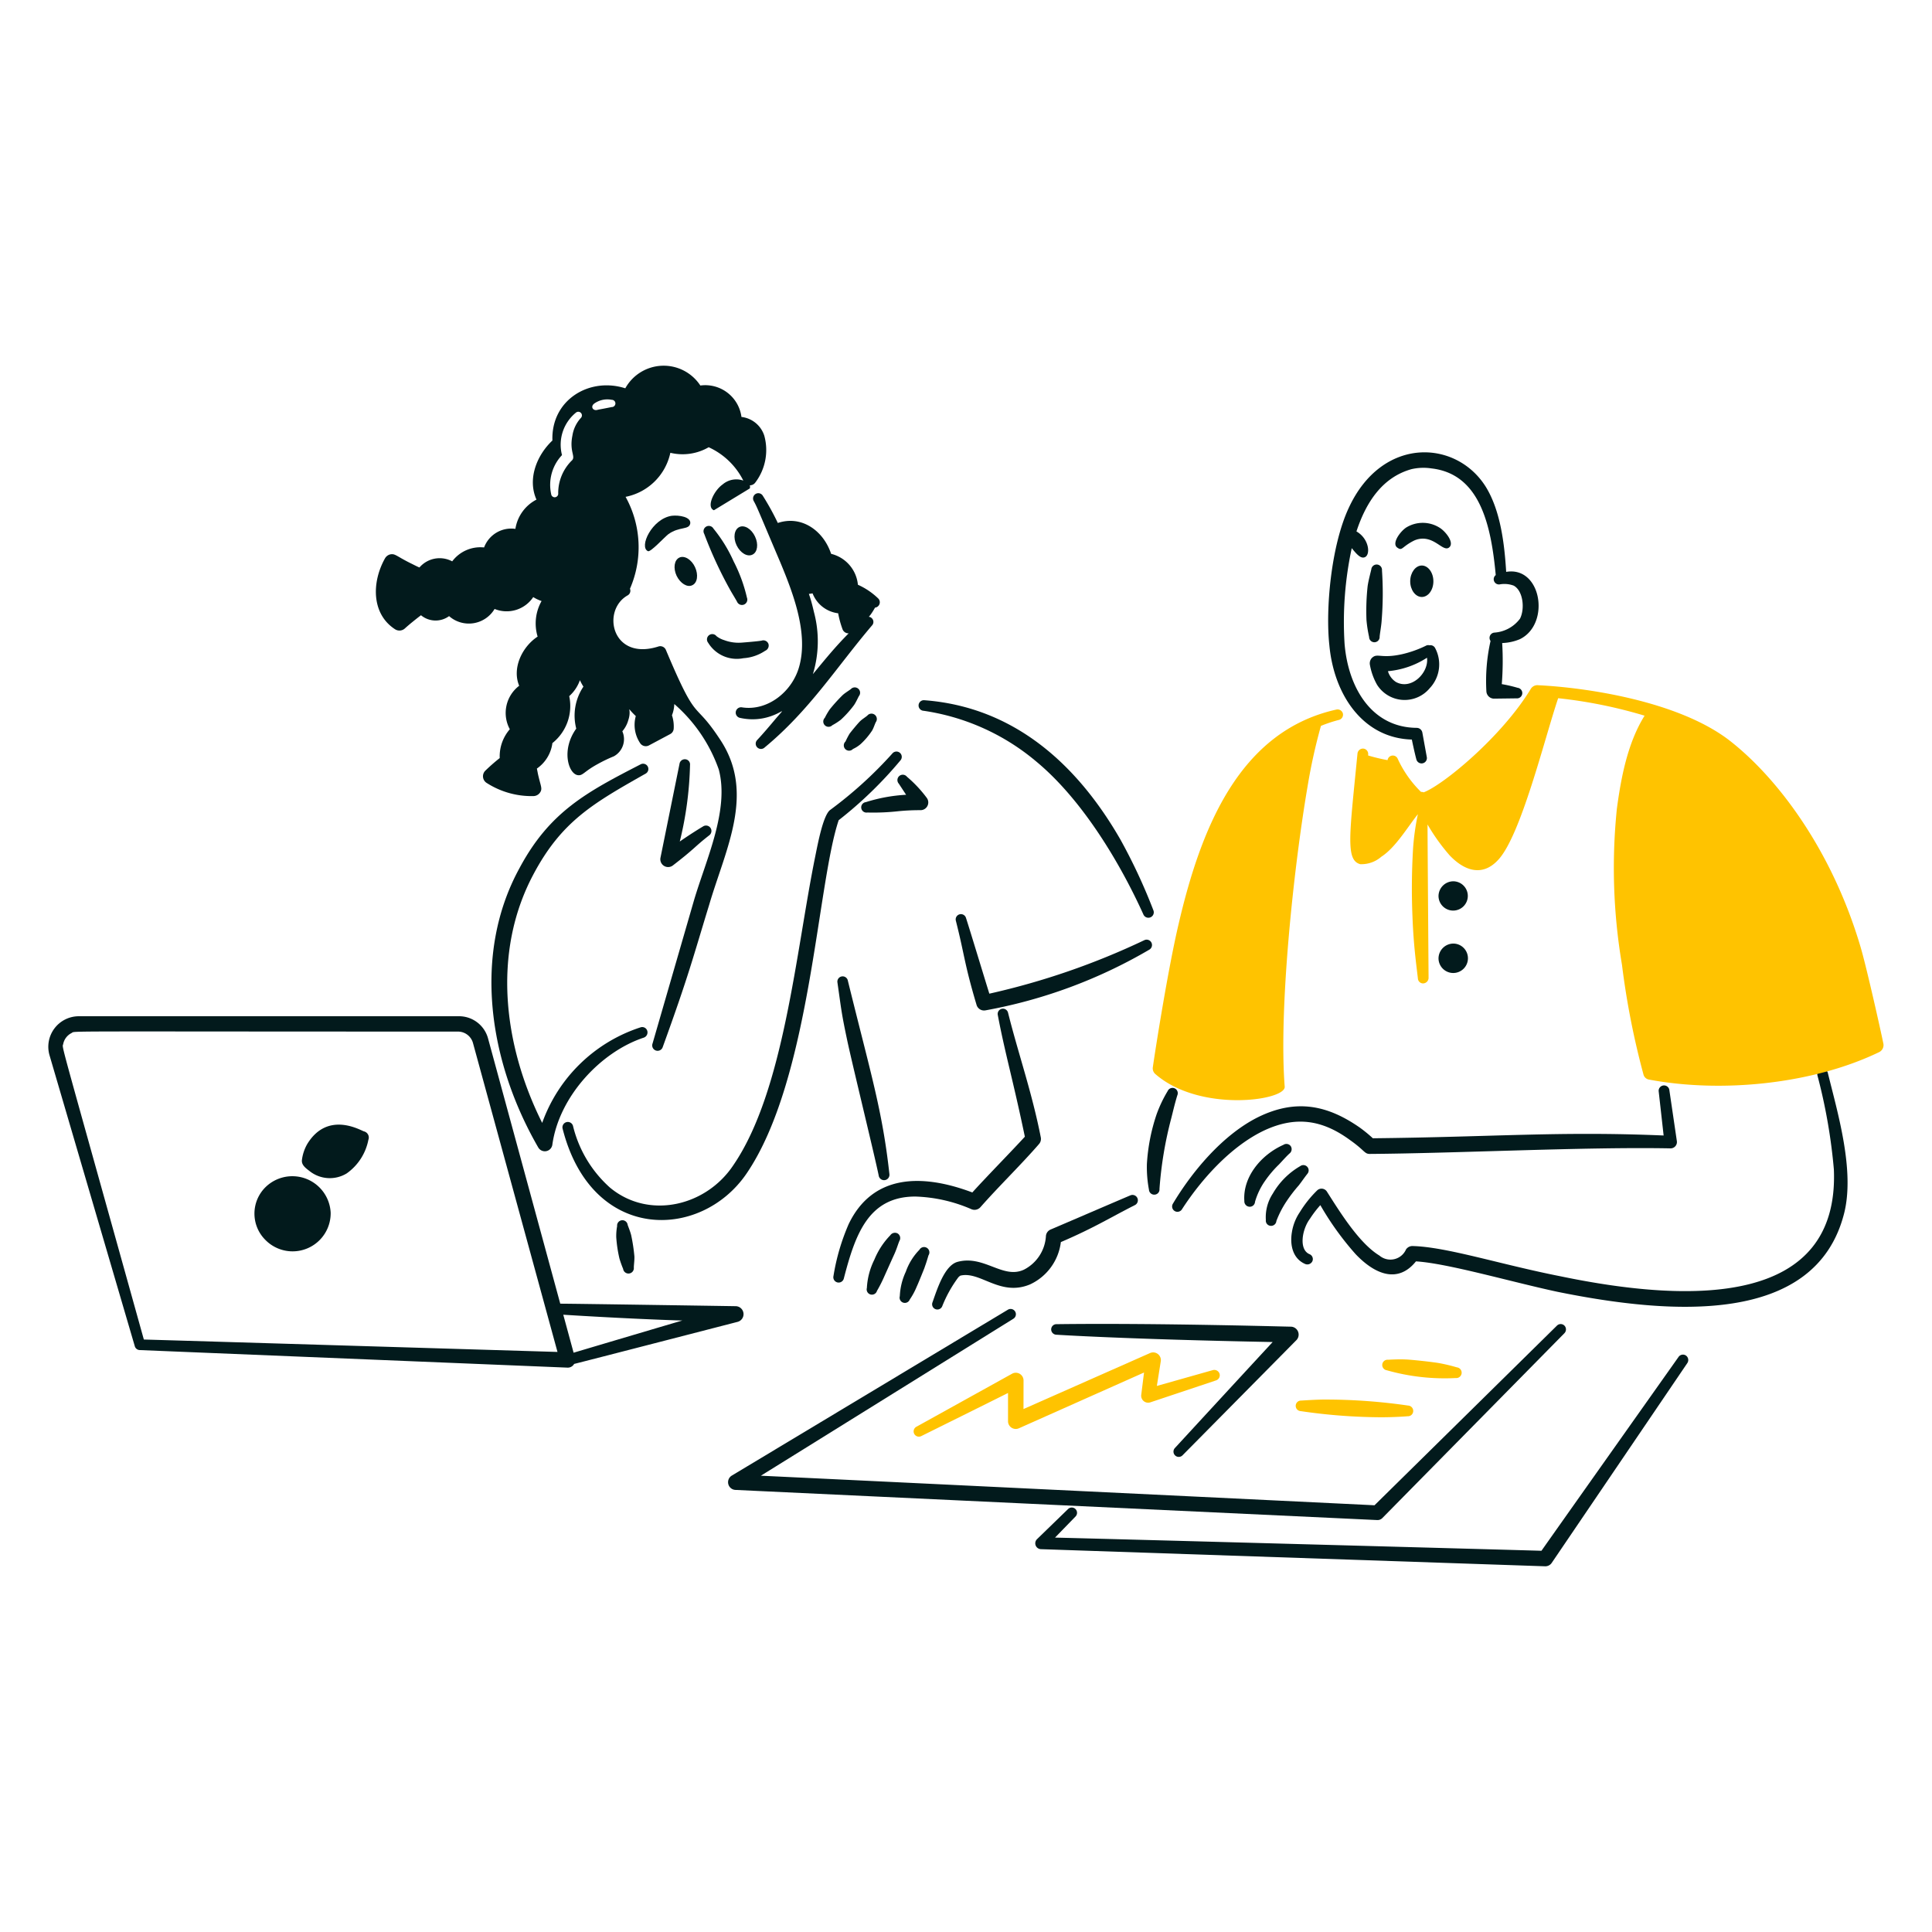 <?xml version="1.0" encoding="utf-8"?>
<svg xmlns="http://www.w3.org/2000/svg" viewBox="0 0 200 200" height="350" width="350">
  <path d="M142.82,65.893c.047-.442.184-1.189.212-1.712a34.853,34.853,0,0,0,.03-5.134.555.555,0,1,0-1.105-.106c-.137.575-.288,1.136-.379,1.726a23.568,23.568,0,0,0-.121,3.514,12.966,12.966,0,0,0,.273,1.757.546.546,0,1,0,1.09-.045Z" fill="#021a1c"/>
  <path d="M147.981,66.8a.546.546,0,0,1,.59.3,3.591,3.591,0,0,1-.56,4.135,3.377,3.377,0,0,1-5.468-.364,6.5,6.5,0,0,1-.727-2.029.83.83,0,0,1,.182-.712c.587-.588.885.094,3.15-.409a11.389,11.389,0,0,0,2.439-.864A.514.514,0,0,1,147.981,66.8Zm-.258,1.287a8.874,8.874,0,0,1-4.044,1.394,1.993,1.993,0,0,0,.833,1.12C146.109,71.472,147.931,69.639,147.723,68.089Z" fill="#021a1c"/>
  <path d="M146.385,55.961a2.144,2.144,0,0,1,.909-.2c1.341,0,2.111,1.309,2.681.94.665-.457-.328-1.7-.954-2.076a3.269,3.269,0,0,0-3.453-.015c-.641.428-1.569,1.7-.879,2.106C145.171,57.05,145.124,56.592,146.385,55.961Z" fill="#021a1c"/>
  <path d="M155.919,59.2c-.178-2.918-.586-6.281-2.069-8.738-3.037-4.966-10.761-5.375-14.223,2.106-1.837,3.92-2.419,10.5-2.014,14.207.465,5.112,3.452,9.636,8.543,9.784.042.244.333,1.586.469,2.061a.553.553,0,0,0,1.075-.258l-.454-2.5a.6.6,0,0,0-.591-.515c-4.671-.037-7.1-4.171-7.467-8.725a36.256,36.256,0,0,1,.745-9.879c.64.811.99,1.073,1.338.945.628-.232.48-1.91-.852-2.676.98-2.977,2.649-5.589,5.691-6.444a5.54,5.54,0,0,1,2.09-.076c5.059.586,6.166,5.995,6.639,11.04a.541.541,0,0,0,.45.956,2.752,2.752,0,0,1,1.408.136c.984.531,1.173,2.41.651,3.423a3.612,3.612,0,0,1-2.635,1.439.546.546,0,0,0-.413.865,18.927,18.927,0,0,0-.431,5.2.8.8,0,0,0,.758.772l2.347-.03A.549.549,0,1,0,157.1,71.2a14.413,14.413,0,0,0-1.636-.379,30.444,30.444,0,0,0,.041-4.254,5.147,5.147,0,0,0,1.833-.4C160.535,64.607,159.579,58.579,155.919,59.2Z" fill="#021a1c"/>
  <path d="M147.184,58.542c.651,0,1.2.727,1.2,1.636s-.545,1.621-1.2,1.621-1.2-.727-1.2-1.621S146.532,58.542,147.184,58.542Z" fill="#021a1c"/>
  <path d="M172.218,117.546l-.515-4.605a.558.558,0,0,1,1.1-.151l.788,5.362a.656.656,0,0,1-.666.727c-8.763-.171-22.141.513-31.126.575-.561,0-.5-.344-2.03-1.424-2.824-2.076-5.558-2.542-8.846-1.03-3.559,1.667-6.649,5.211-8.573,8.195a.551.551,0,0,1-.939-.576c1.939-3.256,5.12-7.134,8.846-8.982,3.959-1.935,7.2-1.2,10.466,1.06a14.548,14.548,0,0,1,1.394,1.136C154.735,117.7,161.45,117.09,172.218,117.546Z" fill="#021a1c"/>
  <path d="M132.858,118.514c-2.285,1.015-4.223,3.3-4.044,5.816a.561.561,0,0,0,.53.591.544.544,0,0,0,.576-.515,7.26,7.26,0,0,1,1.03-2.151,11.394,11.394,0,0,1,1.439-1.7c.378-.393.712-.787,1.09-1.136a.569.569,0,0,0,.136-.772A.552.552,0,0,0,132.858,118.514Z" fill="#021a1c"/>
  <path d="M134.6,120.717a7.736,7.736,0,0,0-2.833,2.833,4.446,4.446,0,0,0-.726,2.741.536.536,0,0,0,.484.606.548.548,0,0,0,.606-.5,10.131,10.131,0,0,1,1.015-1.984,15.419,15.419,0,0,1,1.3-1.7c.318-.409.591-.818.894-1.2A.547.547,0,0,0,134.6,120.717Z" fill="#021a1c"/>
  <path d="M136.681,124.755a11.034,11.034,0,0,0-1.075,1.409c-.831,1.109-1.168,3.2-.046,3.666a.551.551,0,0,1,.3.727.578.578,0,0,1-.727.3c-1.29-.544-1.628-1.941-1.393-3.318a5.146,5.146,0,0,1,.818-2.06,11.705,11.705,0,0,1,1.8-2.256.659.659,0,0,1,1.015.151c1.3,2.036,3.312,5.32,5.422,6.6a1.763,1.763,0,0,0,2.757-.636.8.8,0,0,1,.666-.349c3.555.087,9.089,1.907,15.344,3.136,13.778,2.862,28.864,2.986,28.279-11.072a57.658,57.658,0,0,0-1.7-9.724.553.553,0,0,1,1.076-.258c1,4.081,2.816,10.1,1.681,14.556-2.966,11.626-17.945,10.482-29.672,8.1-4.787-1.025-11.392-2.956-14.647-3.15-1.838,2.291-4.2,1.4-6.24-.742A30.252,30.252,0,0,1,136.681,124.755Z" fill="#021a1c"/>
  <path d="M150.49,91.232a1.516,1.516,0,1,1-1.575,1.514A1.542,1.542,0,0,1,150.49,91.232Z" fill="#021a1c"/>
  <path d="M150.49,97.679a1.523,1.523,0,1,1-1.575,1.53A1.545,1.545,0,0,1,150.49,97.679Z" fill="#021a1c"/>
  <path d="M72.9,55.265a43.141,43.141,0,0,0,2.727,5.876c.227.394.454.758.666,1.136a.554.554,0,0,0,1.03-.409,16.1,16.1,0,0,0-1.378-3.756,15.024,15.024,0,0,0-2.09-3.393.55.55,0,0,0-.955.546Z" fill="#021a1c"/>
  <path d="M69.168,55.313c1.152-.844,2.148-.422,2.287-1.121.1-.689-1.177-.884-1.908-.8-2.058.3-3.432,3.238-2.469,3.666C67.351,57.176,68.742,55.654,69.168,55.313Z" fill="#021a1c"/>
  <path d="M73.308,66.537a3.472,3.472,0,0,0,3.65,1.6,4.562,4.562,0,0,0,2.257-.772.582.582,0,0,0,.333-.712.562.562,0,0,0-.712-.333c-.368.068-1.7.178-2,.2a4.239,4.239,0,0,1-1.878-.257,2.454,2.454,0,0,1-.788-.409.55.55,0,1,0-.863.682Z" fill="#021a1c"/>
  <path d="M70.327,57.721c.527-.248,1.257.2,1.621.985s.257,1.636-.288,1.878c-.515.258-1.242-.2-1.621-.985C69.676,58.812,69.794,57.973,70.327,57.721Z" fill="#021a1c"/>
  <path d="M76.539,54.556c.527-.249,1.257.2,1.62.984.379.788.258,1.636-.272,1.878-.531.258-1.257-.181-1.636-.969S76.006,54.807,76.539,54.556Z" fill="#021a1c"/>
  <path d="M86.154,75.079a6.113,6.113,0,0,0,.893-.575,10.927,10.927,0,0,0,1.363-1.515c.2-.3.334-.606.5-.924a.553.553,0,0,0-.833-.727c-.288.212-.575.379-.833.606A16.963,16.963,0,0,0,85.9,73.428a7.006,7.006,0,0,0-.515.879.546.546,0,0,0,.773.772Z" fill="#021a1c"/>
  <path d="M88.3,77.535a3.326,3.326,0,0,0,.8-.515,7.5,7.5,0,0,0,1.182-1.394c.166-.288.242-.575.378-.863a.556.556,0,0,0-.878-.682c-.243.2-.5.349-.727.561s-1,1.151-1.121,1.332a8.153,8.153,0,0,0-.409.788.547.547,0,1,0,.773.773Z" fill="#021a1c"/>
  <path d="M86.819,84.908c-2.258,6.731-2.913,26.9-9.558,36.609-4.755,6.92-16.036,7.118-19.024-4.695a.557.557,0,0,1,1.075-.288,12.512,12.512,0,0,0,3.833,6.407c4.035,3.348,9.955,1.918,12.768-2.318,5.258-7.674,6.472-22.119,8.482-31.974.277-1.37.8-4.139,1.5-4.771A42.6,42.6,0,0,0,92.377,78a.549.549,0,0,1,.848.7A41.961,41.961,0,0,1,86.819,84.908Z" fill="#021a1c"/>
  <path d="M106.093,117.671c-1.238-5.937-2.044-8.587-2.8-12.586a.544.544,0,0,1,1.061-.243c1.052,4.207,2.483,8.265,3.393,12.92a.806.806,0,0,1-.2.682c-1.854,2.138-4.127,4.336-6.044,6.513a.822.822,0,0,1-.924.227,15.718,15.718,0,0,0-5.831-1.318c-4.852,0-6.217,3.937-7.392,8.467a.551.551,0,1,1-1.075-.242,22.238,22.238,0,0,1,1.575-5.377c2.467-5.128,7.513-5.259,12.8-3.272C102.064,121.877,104.608,119.29,106.093,117.671Z" fill="#021a1c"/>
  <path d="M90.784,133.631a14.287,14.287,0,0,0,.773-1.529c.018-.038.77-1.718.969-2.151.3-.646.378-.991.576-1.485a.565.565,0,0,0-.167-.772.58.58,0,0,0-.773.182,7.961,7.961,0,0,0-1.651,2.529,7.4,7.4,0,0,0-.772,2.923A.544.544,0,0,0,90.784,133.631Z" fill="#021a1c"/>
  <path d="M94.178,134.526a7.113,7.113,0,0,0,.727-1.348c.155-.324.75-1.807.788-1.908.16-.481.163-.431.424-1.318a.551.551,0,1,0-.939-.575,6.166,6.166,0,0,0-1.409,2.272,6.615,6.615,0,0,0-.621,2.529.544.544,0,0,0,1.03.348Z" fill="#021a1c"/>
  <path d="M109.82,128.58a5.576,5.576,0,0,1-3.181,4.377c-3.1,1.3-5.137-1.38-7.194-.909-.076.016-.136.091-.228.167a13.022,13.022,0,0,0-1.681,3.014.543.543,0,0,1-1-.424c.5-1.425,1.244-3.761,2.545-4.165,2.755-.781,4.726,1.809,6.907.8a4.183,4.183,0,0,0,2.287-3.5.8.8,0,0,1,.5-.667c.545-.227,6.907-2.968,8.24-3.529a.556.556,0,0,1,.454,1.015C114.859,126.081,113.262,127.105,109.82,128.58Z" fill="#021a1c"/>
  <path d="M34.231,125.543a3.972,3.972,0,0,0-6.664-2.726,3.843,3.843,0,0,0-.091,5.543A3.943,3.943,0,0,0,34.231,125.543Z" fill="#021a1c"/>
  <path d="M37.694,117.123c-.192,0-3.709-2.239-5.877,1.288a4.411,4.411,0,0,0-.561,1.666c-.064.515.375.833.788,1.151a3.362,3.362,0,0,0,3.847.242A5.544,5.544,0,0,0,38.133,118,.661.661,0,0,0,37.694,117.123Z" fill="#021a1c"/>
  <path d="M142.288,155.826l18.888-18.6a.548.548,0,0,1,.772,0,.564.564,0,0,1,0,.787l-18.827,19.115a.7.7,0,0,1-.575.227l-66.433-3.12a.8.8,0,0,1-.379-1.469l28.612-17.191a.547.547,0,0,1,.561.939s-24.6,15.3-26.143,16.252C84.974,153.054,140.228,155.72,142.288,155.826Z" fill="#021a1c"/>
  <path d="M159.572,160.536c.727-1.045,14.192-20.069,14.192-20.069a.555.555,0,0,1,.773-.136.568.568,0,0,1,.136.772l-14.041,20.69a.8.8,0,0,1-.681.349l-52.18-1.772a.605.605,0,0,1-.409-1.046l3.2-3.105a.546.546,0,0,1,.772.773l-2.12,2.181C111.663,159.218,157.754,160.476,159.572,160.536Z" fill="#021a1c"/>
  <path d="M131.748,138.927c-15.294-.289-22.5-.763-22.4-.758a.553.553,0,0,1-.53-.56.542.542,0,0,1,.56-.53c10.551-.141,24.922.289,24.265.257a.824.824,0,0,1,.576,1.379l-11.8,11.935a.546.546,0,1,1-.788-.757S130.642,140.108,131.748,138.927Z" fill="#021a1c"/>
  <path d="M105.952,145.864l13.109-5.8a.8.8,0,0,1,1.106.833l-.409,2.575,5.786-1.636a.573.573,0,0,1,.7.363.556.556,0,0,1-.363.7l-6.8,2.272a.721.721,0,0,1-.939-.788l.288-2.3-12.95,5.771a.8.8,0,0,1-1.129-.727V144.2c-.742.378-8.959,4.453-8.959,4.453a.546.546,0,1,1-.5-.97l9.891-5.483a.8.8,0,0,1,1.174.7Z" fill="#ffc300"/>
  <path d="M134.649,146.079a58.678,58.678,0,0,0,8.285.636c1.6,0,2.787-.106,2.787-.106a.546.546,0,0,0,.575-.53.556.556,0,0,0-.53-.576,59.37,59.37,0,0,0-8.285-.621c-.919-.027-2.892.115-2.787.106A.546.546,0,0,0,134.649,146.079Z" fill="#ffc300"/>
  <path d="M143.574,141.854a21.947,21.947,0,0,0,7.119.8.556.556,0,0,0,.121-1.106,17.635,17.635,0,0,0-1.757-.424c-.6-.119-2.954-.377-3.559-.393-.833-.038-1.9.039-1.8.03a.548.548,0,1,0-.121,1.09Z" fill="#ffc300"/>
  <path d="M90.9,61.941a7.274,7.274,0,0,0-2.09-1.408,3.652,3.652,0,0,0-2.772-3.2c-.813-2.438-3.088-4.011-5.518-3.195a26.872,26.872,0,0,0-1.549-2.809.541.541,0,0,0-.743-.2.548.548,0,0,0-.2.742c.367.658.475,1,2.756,6.361,1.338,3.216,2.885,7.282,1.969,10.694-.69,2.639-3.262,4.713-5.937,4.3a.554.554,0,1,0-.2,1.091c3.555.787,5.473-2.027,3.616.168-.6.714-1.2,1.424-1.833,2.105a.546.546,0,0,0,.757.788c4.655-3.85,7.43-8.3,11.1-12.617A.534.534,0,0,0,90.253,64c-.427-.4-.49.346.331-1.1A.556.556,0,0,0,90.9,61.941ZM84.15,69.787a11.658,11.658,0,0,0,.109-6.428c-.47-2.051-.63-1.881-.43-1.887.091-.016.2-.031.288-.046a3.262,3.262,0,0,0,2.65,2.06,9.688,9.688,0,0,0,.44,1.621.659.659,0,0,0,.647.458C86.471,66.95,85.412,68.264,84.15,69.787Z" fill="#021a1c"/>
  <path d="M70.371,87.112c1.211-.833,1.956-1.286,2.408-1.56a.561.561,0,0,1,.636.924c-1.556,1.213-1.44,1.33-3.786,3.135a.808.808,0,0,1-1.257-.818l1.969-9.709a.558.558,0,0,1,.606-.485.534.534,0,0,1,.484.591A36.41,36.41,0,0,1,70.371,87.112Z" fill="#021a1c"/>
  <path d="M93.8,82.275l-.757-1.151a.554.554,0,1,1,.848-.712,13.018,13.018,0,0,1,2.06,2.2.8.8,0,0,1-.682,1.257,22.411,22.411,0,0,0-2.256.106,23.5,23.5,0,0,1-3.227.136.543.543,0,1,1-.151-1.075A16.8,16.8,0,0,1,93.8,82.275Z" fill="#021a1c"/>
  <path d="M56.127,116.243a16.076,16.076,0,0,1,10.179-9.891.543.543,0,0,1,.7.364.569.569,0,0,1-.363.7c-4.48,1.483-8.787,6.13-9.467,11.1a.785.785,0,0,1-1.454.273c-5.121-8.865-6.836-20-1.939-28.93,3.13-5.854,6.983-7.874,12.542-10.739a.546.546,0,0,1,.53.954C61.426,83.154,58.119,85,55.173,90.6,50.942,98.618,52.111,108.211,56.127,116.243Z" fill="#021a1c"/>
  <path d="M95.59,73.577a23.31,23.31,0,0,1,11.617,5.2c4.749,3.9,8.693,10.441,11.163,15.9a.56.56,0,0,0,1.03-.439,58.158,58.158,0,0,0-3.408-7.316c-4.515-7.862-11.073-13.739-20.3-14.435a.548.548,0,0,0-.106,1.091Z" fill="#021a1c"/>
  <path d="M102.417,102.864a76.026,76.026,0,0,0,16.025-5.528.555.555,0,0,1,.515.984,51.837,51.837,0,0,1-16.934,6.271.809.809,0,0,1-.924-.545c-1.286-4.313-1.236-5.134-2.151-8.74a.544.544,0,0,1,1.045-.3C100.281,95.866,102.174,102.107,102.417,102.864Z" fill="#021a1c"/>
  <path d="M86.693,101.718c.41,2.866.4,3.1,1.03,6.073.545,2.536,2.848,11.966,3.241,13.905a.559.559,0,0,0,1.106-.167c-.719-6.547-1.919-10.341-4.3-20.008A.546.546,0,0,0,86.693,101.718Z" fill="#021a1c"/>
  <path d="M194.953,107.974c-.254-1.272-1.751-7.939-2.345-9.932-2.953-10.013-8.576-17.509-13.586-21.4-5.385-4.136-15.058-5.482-19.774-5.707a.8.8,0,0,0-.773.364c-2.986,4.946-9.09,9.978-11.1,10.723a.632.632,0,0,0-.273-.045,11.516,11.516,0,0,1-2.423-3.453.549.549,0,0,0-1.039.165,18.178,18.178,0,0,1-2.013-.483l.007-.122a.558.558,0,0,0-.5-.59.574.574,0,0,0-.606.5c-.821,8.419-1.261,11.059.288,11.466A3.141,3.141,0,0,0,143,88.684c1.465-.939,2.73-3.095,3.779-4.4a25.544,25.544,0,0,0-.5,3.567,69.218,69.218,0,0,0-.061,7.013c.109,2.928.374,4.8.561,6.422a.538.538,0,0,0,.575.515.579.579,0,0,0,.531-.59c0-.1-.115-15.427-.106-15.861a20.147,20.147,0,0,0,2.291,3.2c1.588,1.667,3.428,2.18,5,.485,2.361-2.47,4.819-12.579,6.231-16.757a48.954,48.954,0,0,1,8.946,1.809c-1.747,2.8-2.432,6.36-2.87,9.644a60.1,60.1,0,0,0,.53,16.146,82.365,82.365,0,0,0,2.219,11.333.713.713,0,0,0,.561.545c7.571,1.422,16.978.47,23.825-2.832A.811.811,0,0,0,194.953,107.974Z" fill="#ffc300"/>
  <path d="M63.885,126.93a5.569,5.569,0,0,0-.091,1.152,13.6,13.6,0,0,0,.333,2.211,10.925,10.925,0,0,0,.379,1.06.558.558,0,1,0,1.106-.151c.015-.379.076-.758.061-1.136a18.194,18.194,0,0,0-.334-2.2c-.1-.4-.309-.9-.363-1.061A.549.549,0,0,0,63.885,126.93Z" fill="#021a1c"/>
  <path d="M120.877,112.946a13.554,13.554,0,0,0-1.136,2.378,19.554,19.554,0,0,0-1.015,5.18,12.6,12.6,0,0,0,.213,2.65.546.546,0,0,0,.59.515.535.535,0,0,0,.5-.59,39.5,39.5,0,0,1,1.212-7.286c.15-.58.355-1.494.636-2.408a.546.546,0,1,0-1-.439Z" fill="#021a1c"/>
  <path d="M139.015,73.861a.569.569,0,0,0-.666-.409c-10.032,2.23-14.017,12.216-16.344,22.22-1.059,4.5-2.332,12.5-2.665,14.814a.776.776,0,0,0,.242.682c4.613,4.043,13.522,2.771,13.41,1.326-.625-8.006.912-22.551,2.362-31.05a58.461,58.461,0,0,1,1.389-6.3,14.174,14.174,0,0,1,1.863-.619A.556.556,0,0,0,139.015,73.861Z" fill="#ffc300"/>
  <path d="M76.181,135.216s-17.117-.264-18.183-.259L50.53,107.526a3.11,3.11,0,0,0-3.074-2.325H8.135a3.161,3.161,0,0,0-3.014,4.022l8.83,30.126a.548.548,0,0,0,.5.409l44.274,1.818a.756.756,0,0,0,.71-.383c.73-.173,16.928-4.357,16.928-4.357A.825.825,0,0,0,76.181,135.216Zm-61.29,3.452c-9.046-32.475-8.449-30.05-8.346-30.6a1.617,1.617,0,0,1,.878-1.135c.392-.224-1.968-.144,40.033-.144a1.617,1.617,0,0,1,1.5,1.158l8.755,32.005C55.165,139.879,17.269,138.728,14.891,138.668Zm44.488,1.363L58.31,136.1c5.369.337,10.153.54,12.328.6C69.736,136.954,61.888,139.286,59.379,140.031Z" fill="#021a1c"/>
  <path d="M79.118,45.1a2.821,2.821,0,0,0-2.363-1.938A3.779,3.779,0,0,0,72.5,39.909a4.542,4.542,0,0,0-7.77.288C61,39.005,57.04,41.409,57.186,45.6c-1.664,1.575-2.588,4.029-1.651,6.119a4.126,4.126,0,0,0-2.181,3.03,3,3,0,0,0-3.242,1.923,3.644,3.644,0,0,0-3.3,1.439,2.757,2.757,0,0,0-3.393.636c-.319-.136-.621-.3-.939-.454-1.51-.755-1.583-1.018-2.121-.894a.871.871,0,0,0-.5.394C38.45,60.3,38.464,63.575,40.9,65.143a.835.835,0,0,0,1-.076c.465-.426,1.184-1,1.681-1.378a2.361,2.361,0,0,0,2.908.091,3.1,3.1,0,0,0,4.711-.742,3.306,3.306,0,0,0,4-1.227,4.077,4.077,0,0,0,.863.409,4.719,4.719,0,0,0-.409,3.68c-1.638,1.082-2.659,3.3-1.908,5.09a3.533,3.533,0,0,0-.97,4.5,4.283,4.283,0,0,0-1.045,2.984,19.44,19.44,0,0,0-1.484,1.3.815.815,0,0,0,.151,1.287,8.588,8.588,0,0,0,4.862,1.348.844.844,0,0,0,.621-.333c.294-.4.122-.626-.121-1.651-.076-.288-.121-.576-.182-.863a3.8,3.8,0,0,0,1.606-2.636,4.91,4.91,0,0,0,1.742-4.862,3.985,3.985,0,0,0,1.106-1.651,5.594,5.594,0,0,0,.363.667,5.385,5.385,0,0,0-.742,4.347c-1.584,2.2-.808,4.669.151,4.816.538.083.621-.361,2.075-1.151a15.4,15.4,0,0,1,1.666-.8,2.022,2.022,0,0,0,.879-2.59,3,3,0,0,0,.621-1.166c.418-1.256-.4-1.507.772-.409a3.4,3.4,0,0,0,.47,2.833.7.7,0,0,0,.879.212L69.364,76a.679.679,0,0,0,.378-.591,3.619,3.619,0,0,0-.181-1.363,3.491,3.491,0,0,0,.242-1.166,15.988,15.988,0,0,1,4.606,6.784c1.107,4.17-1.3,9.277-2.56,13.511l-4.3,14.859a.558.558,0,1,0,1.06.348c2.713-7.484,3.109-9.186,4.816-14.753,1.7-5.779,4.817-11.573,1.091-17.115-2.8-4.25-2.239-1.285-5.591-9.253a.632.632,0,0,0-.726-.349c-4.876,1.582-5.977-3.749-3.212-5.286a.55.55,0,0,0,.227-.681,10.756,10.756,0,0,0-.454-9.512,5.906,5.906,0,0,0,4.635-4.56,5.389,5.389,0,0,0,3.968-.575,7.47,7.47,0,0,1,3.585,3.452,2.177,2.177,0,0,0-2.149.406c-.913.648-1.707,2.349-.894,2.665l3.712-2.257a.484.484,0,0,0,0-.324.7.7,0,0,0,.552-.261A5.571,5.571,0,0,0,79.118,45.1Zm-19-1.82a3.492,3.492,0,0,0-.863,1.817c-.347,1.729.426,2.185-.107,2.621a4.738,4.738,0,0,0-1.363,3.347.366.366,0,0,1-.727.091,4.48,4.48,0,0,1,1.121-4.044,4.277,4.277,0,0,1,1.454-4.408A.377.377,0,0,1,60.114,43.284Zm3.223-1.145c-1.491.3-1.167.215-1.515.3-.454.114-.73-.356-.3-.667a2.343,2.343,0,0,1,1.8-.379A.372.372,0,0,1,63.337,42.139Z" fill="#021a1c"/>
</svg>
